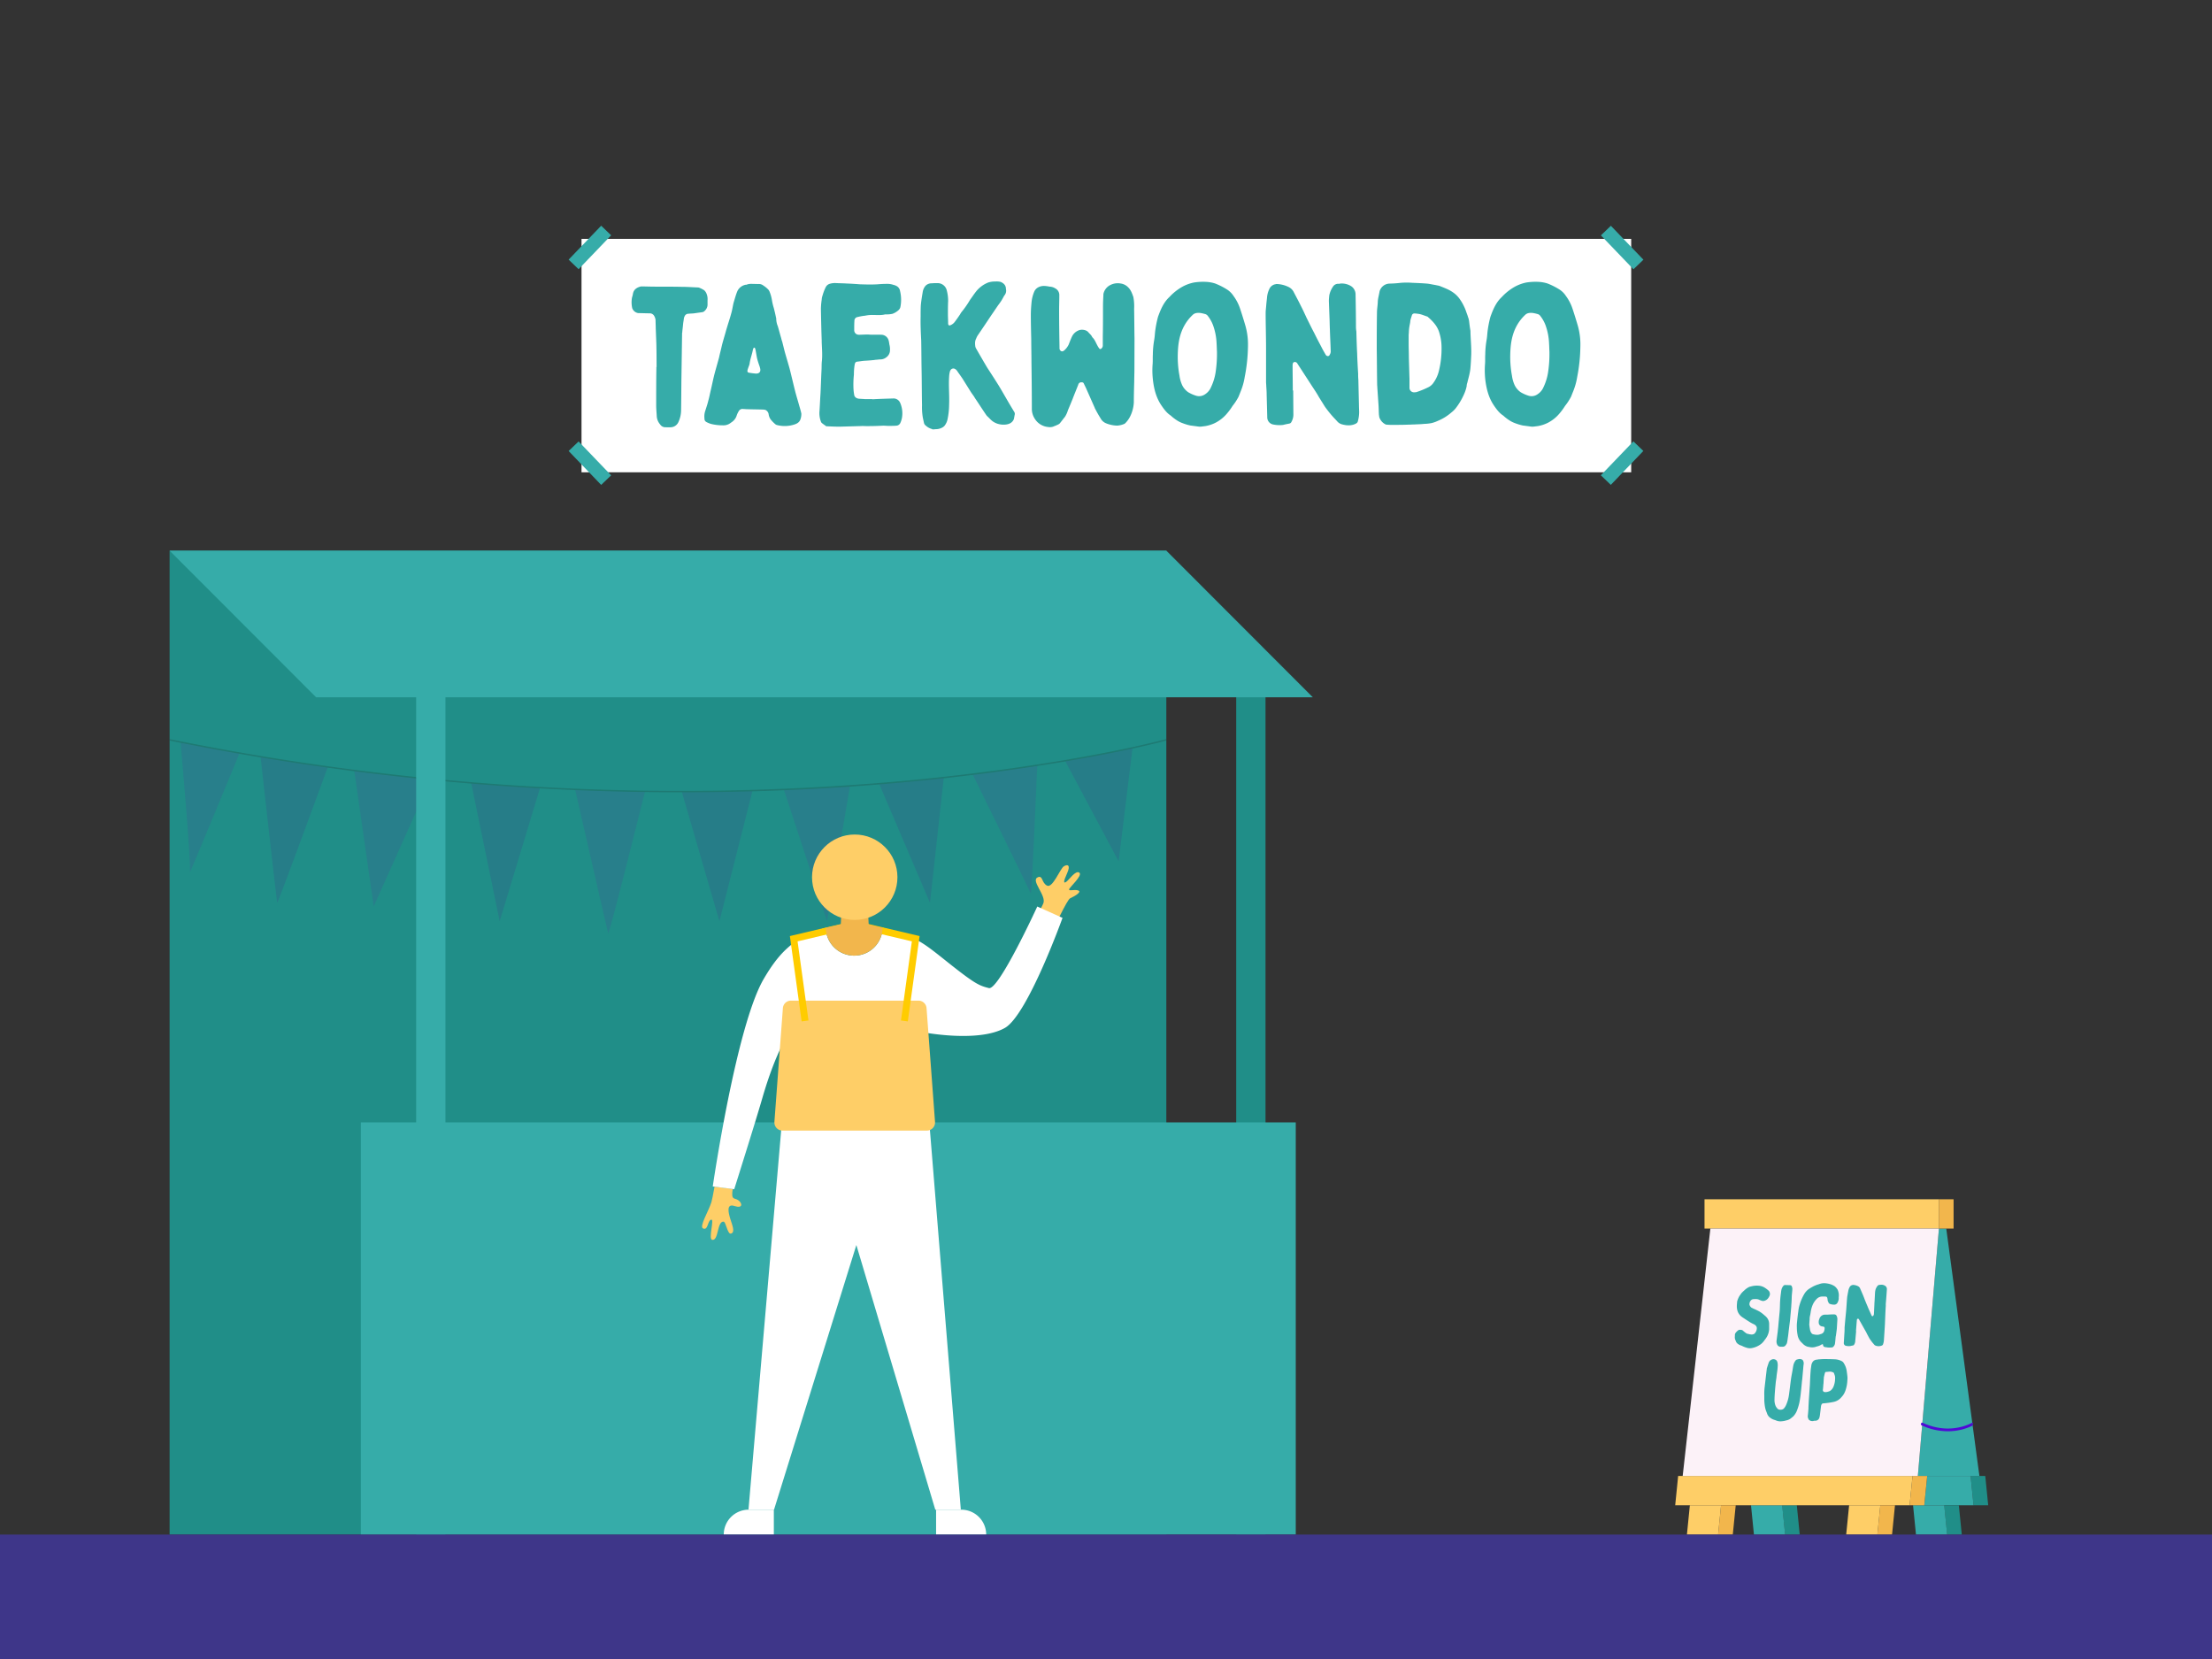 <svg xmlns="http://www.w3.org/2000/svg" viewBox="0 0 1600 1200"><rect x="0" y="0" width="1600" height="1200" fill="#333333" stroke="none"/><defs><style>.cls-1{fill:#208e88;}.cls-2{opacity:0.2;}.cls-3{fill:#474395;}.cls-4{fill:#3e3689;}.cls-5{fill:#13281d;}.cls-6{fill:#36aca9;}.cls-7{fill:#fece67;}.cls-8{fill:#fff;}.cls-9{fill:#fc0;}.cls-10{fill:#f2b64c;}.cls-11{fill:#fcf2f8;}.cls-12{fill:#4f09d6;}</style></defs><g id="Taekwondo"><rect class="cls-1" x="894.19" y="495.4" width="21.19" height="614.6" transform="translate(1809.57 1605.4) rotate(-180)"/><rect class="cls-1" x="122.68" y="398.3" width="720.96" height="711.7" transform="translate(966.32 1508.3) rotate(-180)"/><g class="cls-2"><polygon class="cls-3" points="614.82 568.5 598.2 666.31 566.96 571.11 614.82 568.5"/><path class="cls-3" d="M466.51,572.62S440.57,677,439.91,675,416,571,416,571Z"/><polygon class="cls-3" points="311.5 563.64 270.31 655.67 256.24 557.35 311.5 563.64"/><path class="cls-3" d="M173.3,544.74s-37.31,90.31-36,86.32-6.69-94.32-6.69-94.32Z"/><path class="cls-3" d="M750.26,553.88s-4,94.47-4.65,92.48S703.47,560,703.47,560Z"/><polygon class="cls-4" points="682.65 562.5 672.68 653.01 635.92 566.93 682.65 562.5"/><polygon class="cls-4" points="390.66 569.75 361.43 666.31 340.83 566.31 390.66 569.75"/><path class="cls-4" d="M237.12,554.79s-36.46,99.7-36.64,98.22c-2-15.73-12-105.67-12-105.67Z"/><polygon class="cls-4" points="819.2 540.93 809.13 622.99 770.42 550.33 819.2 540.93"/><polygon class="cls-4" points="544.33 571.89 520.38 666.31 493.16 572.61 544.33 571.89"/><path class="cls-5" d="M493.17,573.11q-41.7,0-83.62-1.9a1861.36,1861.36,0,0,1-287-35.58l.2-1a1860.39,1860.39,0,0,0,286.8,35.56,1802.67,1802.67,0,0,0,228.39-4c101.7-8.33,178.92-24.31,205.54-31.6l.26,1c-26.64,7.3-103.92,23.3-205.69,31.64C590.49,571.16,542,573.11,493.17,573.11Z"/></g><polygon class="cls-6" points="949.61 504.38 228.65 504.38 122.68 398.3 843.64 398.3 949.61 504.38"/><rect class="cls-6" x="301.01" y="453.49" width="21.19" height="656.51" transform="translate(623.22 1563.49) rotate(-180)"/><rect class="cls-6" x="261.01" y="811.85" width="676.24" height="298.15" transform="translate(1198.27 1921.85) rotate(-180)"/><path class="cls-7" d="M696,712.29s20.14,6.53,23.71,4.23,31.09-54.54,34.89-62.9c2.69-5.92-9.89-17.13-3.6-19.21,3.39-1.12,2.4,4.22,6.39,6.2s9.45-12.2,12-13.9,5.34-1.36,2.49,4.92-2.67,7.61-.6,6.18,6.74-8.6,9.45-6.58-7.68,11-7.44,12.22,3.58-.26,6.5.6-1.59,3.84-5.75,5.73-36.44,76.61-43.21,88.64c-5.35,9.51-35.52-.27-35.52-.27Z"/><path class="cls-8" d="M541.51,1092h18.23a0,0,0,0,1,0,0v18a0,0,0,0,1,0,0H523.51a0,0,0,0,1,0,0v0A18,18,0,0,1,541.51,1092Z"/><path class="cls-8" d="M677.11,1092h36.24a0,0,0,0,1,0,0v18a0,0,0,0,1,0,0H695.11a18,18,0,0,1-18-18v0A0,0,0,0,1,677.11,1092Z" transform="translate(1390.45 2202) rotate(-180)"/><path class="cls-7" d="M516.86,858.35c-1.08,5.89-1.9,10-2.29,11.23-2.09,6.7-9,17.75-6,19,3.66,1.61,3.1-5.45,5.78-6.38s-2.26,14.15.82,14.62c4.74.72,3.41-13.44,8.19-13.19,1.74.09,2.85,9.36,5.38,8.65,3.29-.92.81-6.29-.56-10.84s-2.85-11.07,3.08-9.1,6-1.78,2.82-4.13c-2.82-2.11-5.42.42-4.08-8.23Z"/><path class="cls-8" d="M726.87,743.52c-19.5,11-60,3-60,3L695,1092H676.52L619.43,900.56,559.87,1092H541.4l29.79-345.53s-9.63,12.73-19.83,48c-5,17.31-20.28,65.73-20.28,65.73l-15.52-2S532.45,742.07,552.47,708c9.48-16.13,20.52-30.32,44.82-36.86a20.56,20.56,0,0,0,41.11,0h.35c24.3,6.54,28.2,10.11,46.84,24.94,19.51,15.52,22.62,16.85,29.71,18.63s35-59,35-59l18.25,8.21S743.31,734.2,726.87,743.52Z"/><path class="cls-7" d="M670.49,817.78H566a5.87,5.87,0,0,1-5.85-6.3l6.13-82.27a5.85,5.85,0,0,1,5.84-5.43h92.23a5.87,5.87,0,0,1,5.85,5.43l6.13,82.27A5.87,5.87,0,0,1,670.49,817.78Z"/><polygon class="cls-9" points="579.85 738.82 571.34 677.08 617.67 666.15 618.82 671.02 576.91 680.91 584.8 738.14 579.85 738.82"/><polygon class="cls-9" points="656.65 738.82 651.69 738.14 659.58 680.91 617.67 671.02 618.82 666.15 665.16 677.08 656.65 738.82"/><path class="cls-10" d="M638.4,671.13a20.56,20.56,0,0,1-41.11,0l20.56-4.82Z"/><polygon class="cls-10" points="608.05 671.13 628.45 671.13 627.36 647.97 609.13 647.97 608.05 671.13"/><circle class="cls-7" cx="618.25" cy="634.52" r="30.89"/><polygon class="cls-1" points="1427.52 1088.81 1438.12 1088.81 1436 1067.61 1425.4 1067.61 1427.52 1088.81"/><polygon class="cls-6" points="1391.88 1088.81 1427.52 1088.81 1425.4 1067.61 1394 1067.61 1391.88 1088.81"/><polygon class="cls-6" points="1407.78 888.66 1431.76 1067.61 1387.23 1067.61 1402.48 888.66 1407.78 888.66"/><polygon class="cls-1" points="1419.01 1110 1408.41 1110 1406.29 1088.81 1416.89 1088.81 1419.01 1110"/><polygon class="cls-6" points="1408.45 1110 1385.88 1110 1383.76 1088.81 1406.33 1088.81 1408.45 1110"/><polygon class="cls-1" points="1301.8 1110 1291.21 1110 1289.09 1088.81 1299.68 1088.81 1301.8 1110"/><polygon class="cls-6" points="1291.24 1110 1268.67 1110 1266.55 1088.81 1289.12 1088.81 1291.24 1110"/><rect class="cls-10" x="1402.48" y="867.46" width="10.6" height="21.19" transform="translate(2815.56 1756.12) rotate(-180)"/><rect class="cls-7" x="1232.92" y="867.46" width="169.56" height="21.19" transform="translate(2635.4 1756.12) rotate(-180)"/><polygon class="cls-10" points="1381.28 1088.81 1391.88 1088.81 1394 1067.61 1383.4 1067.61 1381.28 1088.81"/><polygon class="cls-7" points="1211.72 1088.81 1381.28 1088.81 1383.4 1067.61 1213.85 1067.61 1211.72 1088.81"/><polygon class="cls-10" points="1357.97 1110 1368.57 1110 1370.69 1088.81 1360.09 1088.81 1357.97 1110"/><polygon class="cls-7" points="1335.4 1110 1357.97 1110 1360.09 1088.81 1337.52 1088.81 1335.4 1110"/><polygon class="cls-10" points="1242.77 1110 1253.37 1110 1255.49 1088.81 1244.89 1088.81 1242.77 1110"/><polygon class="cls-7" points="1220.2 1110 1242.77 1110 1244.89 1088.81 1222.32 1088.81 1220.2 1110"/><polygon class="cls-11" points="1402.48 888.66 1387.23 1067.61 1217.13 1067.61 1237.16 888.66 1402.48 888.66"/><path class="cls-12" d="M1408.89,1035.27A45.12,45.12,0,0,1,1390,1031a1,1,0,1,1,.83-1.82c16.81,7.72,30.25,2.68,35.26.15a1.19,1.19,0,0,1,1.21-.13l-1,1.76.48-.87.37.92-.21.11A40.67,40.67,0,0,1,1408.89,1035.27Z"/><path class="cls-6" d="M1254.88,965.87a3.13,3.13,0,0,1,.81-2.13,9,9,0,0,1,1.9-1.69,3.16,3.16,0,0,1,.46-.18,12,12,0,0,1,1.43.06,2.12,2.12,0,0,1,1.32.62,21.22,21.22,0,0,0,2.39,1.88,1.3,1.3,0,0,0,.3.19c.67.19,1.35.31,2,.5.3.06.68.06,1,.12a3.5,3.5,0,0,0,2.55-.56c.13-.06.2-.19.34-.37a5.63,5.63,0,0,0,1.37-3.44,2.6,2.6,0,0,0-.59-1.82,4.08,4.08,0,0,0-1.4-1.12,25.78,25.78,0,0,1-3.93-2.19c-1.25-.75-2.42-1.56-3.66-2.37a14.9,14.9,0,0,1-2.06-1.51,9.21,9.21,0,0,1-1.95-2.68,10.41,10.41,0,0,1-.85-4.44c0-1.06.12-2.13.22-3.19a1.37,1.37,0,0,1,0-.19,17.58,17.58,0,0,1,1.44-3.56c.44-.75,1-1.38,1.44-2.13a18.8,18.8,0,0,1,2.19-2.18,13.11,13.11,0,0,1,3.08-2.32,4.54,4.54,0,0,1,1.23-.5c.71-.18,1.41-.37,2.11-.5a16,16,0,0,1,5.44,0,10.28,10.28,0,0,1,2.6,1,17.44,17.44,0,0,1,2.64,1.88,6.9,6.9,0,0,1,1,1c0,.06.11.19.16.25s.1.31.15.5a3,3,0,0,1,0,2.31,1.1,1.1,0,0,1-.24.56,8,8,0,0,1-.73,1.25,5.08,5.08,0,0,1-1.9,1.63c-.06,0-.13.06-.19.06a3.27,3.27,0,0,1-3,.13,13.61,13.61,0,0,1-1.45-.57,4.86,4.86,0,0,0-1.89-.5,16.76,16.76,0,0,0-2.57.07,2.6,2.6,0,0,0-1.72,1.06,4,4,0,0,0-.9,2.44.67.67,0,0,0,0,.37,3.83,3.83,0,0,0,1.48,2.25c.54.25,1.08.57,1.68.82,1.33.56,2.7,1.25,4,1.93a23.88,23.88,0,0,1,3.8,2.88,5.94,5.94,0,0,1,1,.88,7.27,7.27,0,0,1,2.29,5.18c0,1.32,0,2.69,0,4.07a12.81,12.81,0,0,1-1.74,5.5,16.27,16.27,0,0,1-1.5,2.12A12.65,12.65,0,0,1,1274,972a15.29,15.29,0,0,1-6.39,3,7.61,7.61,0,0,1-4.3-.18,16.76,16.76,0,0,1-2.9-1.13c-.71-.37-1.45-.56-2.17-.87a2.27,2.27,0,0,1-.53-.32c-.12-.06-.24-.18-.36-.25a4.14,4.14,0,0,1-1.75-2.06c0-.06,0-.12,0-.19a5.27,5.27,0,0,1-.66-3.81C1254.86,966.12,1254.87,966,1254.88,965.87Z"/><path class="cls-6" d="M1295.92,940.8c-.07,1.56-.21,3.06-.28,4.56-.27,3.07-.54,6.07-.81,9.13-.27,2.38-.61,4.75-.89,7.19-.18,1.31-.3,2.69-.48,4.06s-.35,2.44-.52,3.69c-.11.56-.17,1.19-.34,1.75a2.34,2.34,0,0,1-.4,1,10.22,10.22,0,0,1-.58.88,2.53,2.53,0,0,1-2.16,1.06,7.88,7.88,0,0,1-1.19,0,2.93,2.93,0,0,1-2.24-.75,3.46,3.46,0,0,1-.71-1.19,5.22,5.22,0,0,1-.27-2.62c.26-2.19.57-4.32.83-6.44.09-1.07.25-2.13.34-3.13.32-3.62.64-7.19,1-10.75.15-1.69.24-3.38.26-5.06a73.79,73.79,0,0,1,.75-9.07,17.48,17.48,0,0,1,.41-2.56,6.35,6.35,0,0,1,1.28-2.38,1.49,1.49,0,0,1,1.31-.69c1.24.07,2.49.07,3.74.13a1.1,1.1,0,0,1,1,.69,4.38,4.38,0,0,1,.47,2.37c-.05,1.25-.21,2.44-.37,4.19C1296,937.8,1296,939.3,1295.92,940.8Z"/><path class="cls-6" d="M1325.66,950.74a7.42,7.42,0,0,1,1.62.06,1.69,1.69,0,0,1,1.06.75,5.32,5.32,0,0,1,.68,2.94c-.13,2.19-.26,4.31-.39,6.5-.15,1.63-.42,3.25-.62,4.88a5.49,5.49,0,0,1-.21.94c-.06.62-.11,1.25-.17,1.87-.09,1.06-.19,2.13-.34,3.19a4,4,0,0,1-1.34,2.37,1.24,1.24,0,0,1-.91.38,14.61,14.61,0,0,1-2.88.06c-.74-.12-1.42-.19-2.16-.31s-1-.56-1.28-1c-.12-.06,0-.31,0-.44,0-.5-.43-.75-1-.5a.07.07,0,0,1-.07.06,9.89,9.89,0,0,1-3.44,1.44l-.58.19a8.93,8.93,0,0,1-4.77.25,6.14,6.14,0,0,0-1.11-.19,7.83,7.83,0,0,1-3.68-2.19c-.34-.37-.69-.68-1.09-1.06a9.51,9.51,0,0,1-2.73-5.25,28.67,28.67,0,0,1-.53-5.25,24.42,24.42,0,0,1,.09-3.81c.17-1.88.4-3.82.63-5.69.08-.94.29-1.88.37-2.82a22.81,22.81,0,0,1,.79-3.93,35,35,0,0,1,3.19-7.69,11.85,11.85,0,0,1,3.28-3.88c.73-.56,1.59-1,2.38-1.5.46-.25.86-.5,1.38-.75a20.86,20.86,0,0,1,3.81-1.44,6.24,6.24,0,0,1,.71-.25,9.87,9.87,0,0,1,4.23-.44,17.45,17.45,0,0,1,4,.88,1.38,1.38,0,0,1,.48.19,16.41,16.41,0,0,1,1.91,1c.41.31.75.69,1.16,1.06.22.25.38.56.61.81a4.46,4.46,0,0,1,.85,1.75,9.35,9.35,0,0,1,.44,4.13c0,.37-.07.81,0,1.19a6.61,6.61,0,0,1-.81,2.81,2.59,2.59,0,0,1-2.27,1.63,8.61,8.61,0,0,1-3.09-.44,1.85,1.85,0,0,1-1.22-1c-.11-.25-.21-.5-.32-.69a3.3,3.3,0,0,1-.37-1.38,6.53,6.53,0,0,0-.3-1.56,1.19,1.19,0,0,0-1.19-.75,17.37,17.37,0,0,0-3.06,0,5.66,5.66,0,0,0-2.93,1.31,13.73,13.73,0,0,0-3.52,5.19,21.63,21.63,0,0,0-1.24,4.82,26.44,26.44,0,0,1-.58,3,10.19,10.19,0,0,0-.17,1.94c0,.12,0,.18,0,.31-.09,1-.18,2.06-.21,3.06a3.57,3.57,0,0,0,0,1.13c.15,1.12.31,2.18.52,3.31a5.53,5.53,0,0,0,1.1,2.44,1.82,1.82,0,0,0,1,.68,10.56,10.56,0,0,0,3.15.44,5.65,5.65,0,0,0,2-.37,3.24,3.24,0,0,1,.33-.13,3.36,3.36,0,0,0,2.18-1.37,1,1,0,0,0,.22-.32,6.65,6.65,0,0,0,.54-2.62c0-.69-.35-1-1-1.13a6.29,6.29,0,0,1-1.54-.31,2.73,2.73,0,0,1-1.64-1.94,5.9,5.9,0,0,1,.35-3.25,4.78,4.78,0,0,1,1.24-2,4.55,4.55,0,0,1,2-1.06,17.18,17.18,0,0,1,2.57-.06C1323,950.86,1324.35,950.74,1325.66,950.74Z"/><path class="cls-6" d="M1341.91,970.49a4.9,4.9,0,0,1-.82,2.19.94.94,0,0,1-.67.5c-.63.13-1.33.25-2,.44a9.3,9.3,0,0,1-3-.13,2,2,0,0,1-1.74-2.25c.15-2.37.29-4.68.44-7.06.08-.94.1-1.81.12-2.75,0-.44,0-.88,0-1.25.31-3.56.63-7.13,1-10.69s.52-7.31.84-10.94c.08-.88.28-1.69.42-2.56s.34-1.69.47-2.5a8.69,8.69,0,0,1,.9-2.44,2.89,2.89,0,0,1,2.14-1.57,1,1,0,0,1,.45-.06,8.59,8.59,0,0,1,3.54.94,3.15,3.15,0,0,1,1.53,1.75c.62,1.44,1.25,2.81,1.82,4.19.51,1.19,1,2.44,1.42,3.62l1.08,2.63c.31.75.62,1.5.93,2.19.61,1.56,1.29,3.06,2,4.62.31.75.68,1.5,1,2.25a.75.75,0,0,0,.4.38.65.65,0,0,0,.85-.38,2.12,2.12,0,0,0,.43-1.31c.13-2.19.2-4.37.33-6.56,0-1.25.16-2.5.21-3.82.09-1.68.18-3.37.27-5.12.06-.63.17-1.19.29-1.81a8,8,0,0,1,1.36-2.69,2.11,2.11,0,0,1,1.9-.94,1,1,0,0,0,.44-.06,5.06,5.06,0,0,1,3.48.87,2.85,2.85,0,0,1,1.08,2.63c-.23,3.37-.47,6.75-.77,10.13a10.44,10.44,0,0,0,0,1.37c-.14,2.31-.28,4.63-.36,6.88s-.19,4.31-.26,6.44c0,.62-.1,1.18-.1,1.81-.17,2.62-.34,5.31-.51,7.94-.08.81-.08,1.56-.15,2.31a11.86,11.86,0,0,1-.69,2.88,1.39,1.39,0,0,1-.75.68,6.07,6.07,0,0,1-4.45.13,2.68,2.68,0,0,1-1.23-.88c-.45-.56-.91-1.06-1.36-1.62a33.82,33.82,0,0,1-2.11-3c-.53-1-1.07-2-1.61-3-.62-1.38-1.44-2.69-2.2-4.07-1.18-2.12-2.43-4.31-3.61-6.43a.81.81,0,0,0-.77-.5.69.69,0,0,0-.68.56,2.78,2.78,0,0,0-.12.69c-.23,2.56-.39,5.12-.62,7.68h.13Z"/><path class="cls-6" d="M1302.67,1006.59c-.16,1.75-.37,3.43-.65,5.18a35.78,35.78,0,0,1-2,7.88,13.09,13.09,0,0,1-2.8,4.75c-.27.25-.6.5-.88.75s-.4.31-.54.44a7.72,7.72,0,0,1-3.15,1.69c-.51.12-1.08.25-1.66.43a16.74,16.74,0,0,1-3.1.38,7.62,7.62,0,0,1-2.89-.5c-.72-.31-1.57-.56-2.3-.81a10.33,10.33,0,0,1-3-1.88,6.53,6.53,0,0,1-1.48-2.31c-.2-.56-.4-1.19-.66-1.75a15.59,15.59,0,0,1-.86-3,35.91,35.91,0,0,1-.47-3.82c-.07-.68-.06-1.43-.06-2.12v-2.25a40.84,40.84,0,0,1,.25-6.32c.44-3.62.83-7.25,1.28-10.94.07-.81.21-1.62.28-2.43a2.32,2.32,0,0,1,.19-.69c.35-1.13.7-2.25,1.11-3.38a3.78,3.78,0,0,1,2-2.37,3.17,3.17,0,0,1,3.71.5,3.31,3.31,0,0,1,.64,1.25,9.19,9.19,0,0,1,.21,3.25c-.08,2.25-.53,4.5-.79,6.75,0,.38-.06.69-.09,1.06-.07.69-.19,1.38-.31,2.07-.05.5-.15,1-.2,1.5-.2,2.25-.46,4.5-.6,6.75-.16,1.81-.26,3.69-.3,5.5a11.49,11.49,0,0,0,.47,3.87,6.76,6.76,0,0,0,2.09,3.26c.18.06.35.18.54.25a4.17,4.17,0,0,0,2.63-.07,2.69,2.69,0,0,0,1.33-1,10.58,10.58,0,0,0,1.64-2.94,27.21,27.21,0,0,0,1.8-6.87c.52-3.75.91-7.44,1.43-11.19.32-2.19.76-4.31,1.14-6.5.16-1.07.31-2.13.53-3.19a8.52,8.52,0,0,1,1.92-4c.14-.13.27-.25.4-.25a10.08,10.08,0,0,1,2-.5,3.65,3.65,0,0,1,1.6.25,1.61,1.61,0,0,1,1.11.87,4.23,4.23,0,0,1,.47,2.5c-.15,1-.24,1.94-.32,2.94-.26,2.88-.51,5.69-.77,8.57h-.06C1303.23,1001,1303,1003.77,1302.67,1006.59Z"/><path class="cls-6" d="M1308.37,1012.77c.22-3.12.44-6.31.65-9.44.15-1.68.17-3.31.26-5,.13-2.12.19-4.25.38-6.37.06-1.38.31-2.75.49-4.13a6.36,6.36,0,0,1,.85-2.5,3.73,3.73,0,0,1,2-1.62,3.33,3.33,0,0,1,1.33-.25,6.25,6.25,0,0,0,.89-.19,6.4,6.4,0,0,0,1.07-.06,47.12,47.12,0,0,1,6-.13c1.56,0,3.18.06,4.74.13a11.81,11.81,0,0,1,4.71,1.12,4,4,0,0,1,2.08,1.94,14,14,0,0,1,2,5.75c.19,1.38.38,2.75.51,4.13a18.68,18.68,0,0,1-.1,2.56,24.57,24.57,0,0,1-1,5.94,16.06,16.06,0,0,1-1.29,3.25,11.23,11.23,0,0,1-1.85,2.56c-.14.19-.35.38-.49.56a9.86,9.86,0,0,1-5.2,3,53.22,53.22,0,0,1-6.15.94c-.57.06-1.13.13-1.63.13a1.38,1.38,0,0,0-.73.37,3.32,3.32,0,0,0-.71,1.75l-.69,5.63c-.06.62-.18,1.31-.3,1.94a5.43,5.43,0,0,1-.35,1.12,3,3,0,0,1-2.59,1.75,4.92,4.92,0,0,1-.94,0,1.14,1.14,0,0,0-.45.13,2,2,0,0,1-1,.12,3.29,3.29,0,0,1-1-.12,3.62,3.62,0,0,1-1-.5c-.55-.25-.68-.82-.95-1.32a4,4,0,0,1-.25-2.12c.22-1.81.32-3.56.48-5.38h-.06C1308.16,1016.59,1308.27,1014.65,1308.37,1012.77Zm10.57-12c-.13,1.5-.2,3-.4,4.5a1.38,1.38,0,0,0,1.23,1.63c.25.06.5,0,.75.06a7.67,7.67,0,0,0,2.29-.5,3.88,3.88,0,0,0,1.65-.94,7.09,7.09,0,0,0,1.79-2.62,15,15,0,0,0,1.11-5.44,6.81,6.81,0,0,0-.51-3.38,2.35,2.35,0,0,1-.15-.43,1.27,1.27,0,0,0-1-1.07,5,5,0,0,0-2.34-.44l-2.26.19c-.69,0-.89.13-1.08.82-.33,1-.49,2.06-.77,3.06a.44.44,0,0,0,0,.25c-.12,1.44-.19,2.87-.26,4.31Z"/><rect class="cls-4" y="1110" width="1600" height="90"/><rect class="cls-8" x="420.63" y="172.78" width="759.26" height="168.85"/><rect class="cls-6" x="1168.32" y="162" width="10" height="33.99" transform="translate(202.85 862.3) rotate(-43.82)"/><rect class="cls-6" x="409.68" y="174" width="33.99" height="10" transform="translate(2.1 362.91) rotate(-46.18)"/><rect class="cls-6" x="421.68" y="318" width="10" height="33.99" transform="translate(-113.12 388.75) rotate(-43.82)"/><rect class="cls-6" x="1156.32" y="330" width="33.99" height="10" transform="translate(119.2 949.6) rotate(-46.18)"/><path class="cls-6" d="M474.75,248.57c-.14-3.75-.28-7.5-.43-11.11,0-2-.14-4-.14-6.06a7.58,7.58,0,0,0-1.16-3.17,3.66,3.66,0,0,0-2.88-1.59c-2.74,0-5.48-.15-8.37-.15a5.5,5.5,0,0,1-4.47-3.6,19.46,19.46,0,0,1-.15-7.65,23.81,23.81,0,0,0,.73-3c.57-2.74,2.59-4.18,5.19-4.9a2.07,2.07,0,0,1,1-.15c3.17,0,6.49.15,9.81.15,6.49,0,13,0,19.48.14,3.75,0,7.5.29,11.25.43a3.83,3.83,0,0,1,1.73.44,20.64,20.64,0,0,1,3,1.58,6.5,6.5,0,0,1,1.44,1.88,10.24,10.24,0,0,1,1,5.48v2.6a6.1,6.1,0,0,1-2,4.9,3,3,0,0,1-1.73,1l-6.2.87c-1.3.14-2.74.14-4,.29a2.85,2.85,0,0,0-2.6,1.73,5,5,0,0,0-.57,1.58c-.15,1.45-.44,2.75-.58,4.19-.15,1.87-.43,3.75-.58,5.48a1.9,1.9,0,0,1-.14.87c-.15,9.81-.29,19.76-.44,29.72-.14,8.65-.14,17.45-.28,26.11a20.8,20.8,0,0,1-2,8.8,6.29,6.29,0,0,1-5.2,3.61c-1.44.14-2.88,0-4.47,0a4.4,4.4,0,0,1-3.46-2,10,10,0,0,1-2.46-5.63c-.14-2.74-.43-5.48-.43-8.37,0-8.65,0-17.45.14-26.25v-1.3h.15C474.9,259.82,474.9,254.19,474.75,248.57Z"/><path class="cls-6" d="M548.48,205.43a5.33,5.33,0,0,1,3.75,1.15,18.54,18.54,0,0,1,3.61,3,5.92,5.92,0,0,1,.72,1.16,28.09,28.09,0,0,1,1.87,6.78,42.57,42.57,0,0,0,1.3,5.34c.58,2.3,1.15,4.61,1.59,6.92a1.12,1.12,0,0,1,.14.58,14.6,14.6,0,0,0,1.16,5.63c.86,2.88,1.58,5.77,2.45,8.65a14.84,14.84,0,0,0,.72,2.45c.58,2.31,1.15,4.62,1.73,6.93,1.16,4.18,2.45,8.37,3.61,12.55,1.44,5.63,2.74,11.4,4.18,17,.87,3.31,1.88,6.49,2.74,9.66.58,2,1.16,3.9,1.59,5.92a11.47,11.47,0,0,1-.72,4.32c-.87,2.31-2.89,3.18-4.91,3.76a22.22,22.22,0,0,1-12.26.14.71.71,0,0,0-.43-.14,22.86,22.86,0,0,1-3.32-3.18,8,8,0,0,1-2-4.33,4.13,4.13,0,0,0-2.6-3.31c-.43,0-.86-.15-1.3-.15-4-.14-8.08-.14-12.12-.29-.72,0-1.58-.14-2.45-.14a3,3,0,0,0-3,1.3,16.15,16.15,0,0,0-1.58,3.17,9,9,0,0,1-3.9,5.19,11.62,11.62,0,0,1-1.73,1.16,8.19,8.19,0,0,1-4.18,1,35.84,35.84,0,0,1-8.8-1,18.23,18.23,0,0,1-3.47-1.44,2.56,2.56,0,0,1-1.3-2.46,12.6,12.6,0,0,1,.58-5.62c.72-2.31,1.59-4.76,2.16-7.22.73-2.45,1.16-4.9,1.74-7.35.86-3.61,1.58-7.22,2.45-10.82,1.15-4.48,2.45-8.81,3.61-13.13.57-2.74,1.29-5.34,1.87-7.94s1.44-5.34,2.17-7.93c.57-1.88,1-3.61,1.58-5.49,1.16-3.89,2.45-7.64,3.46-11.54.58-2.16.87-4.47,1.45-6.78.86-2.74,1.58-5.63,2.74-8.37a8.32,8.32,0,0,1,6.06-4.61H540c1.88-.87,3.76-.58,5.78-.58ZM547,270.21c2.17,0,3.32-1.3,2.89-3.46a15.24,15.24,0,0,0-.72-2.46c-.58-1.73-1.16-3.46-1.59-5.19-.43-2.16-.72-4.18-1.15-6.35-.15-.29-.15-.58-.29-.86-.29-.58-.72-.58-1.16,0-.14.28-.28.86-.43,1.29-.58,3.18-1.87,6.35-2.31,9.67a6.27,6.27,0,0,1-.43,1.59c-.29.86-.72,1.87-1,2.88-.43,1.45-.14,2.17,1.3,2.31,1.59.29,3,.43,4.47.58Z"/><path class="cls-6" d="M645.71,288.24a5.23,5.23,0,0,1,5.48,3.32,19,19,0,0,1,1.16,11,16.27,16.27,0,0,1-1.16,3.47,3.36,3.36,0,0,1-2.74,1.87c-2,.15-3.89.15-5.91.15-1.16,0-2.31-.15-3.61-.15-3.17.15-6.49.29-9.66.29-2.31.15-4.48-.14-6.64,0l-15.29.43c-3,0-6.06-.14-9.09-.28h-.58c-1.15-.87-2.31-1.59-3.32-2.46a2.34,2.34,0,0,1-.58-1,17.16,17.16,0,0,1-1-7.64c.29-4.33.44-8.52.73-12.7.28-5.63.43-11.25.72-16.88.14-2.16,0-4.47.29-6.64.43-4.61,0-9.23-.15-13.7v-1.16c-.29-7.64-.43-15.14-.58-22.79a53.72,53.72,0,0,1,.58-6.64,10.17,10.17,0,0,1,.58-2.88,34,34,0,0,1,2.45-6.35,4.81,4.81,0,0,1,2.6-2.16,13.2,13.2,0,0,1,4.76-.58c2.45.14,4.9.14,7.36.29,3.17.14,6.35.29,9.52.57,4.47.15,8.94.29,13.42,0a72.34,72.34,0,0,1,7.79-.28,14.82,14.82,0,0,1,3.46.72,8.17,8.17,0,0,1,2,.72,4.89,4.89,0,0,1,2.74,3.75,26.86,26.86,0,0,1,.29,11.25,4.18,4.18,0,0,1-1.3,2.46,13,13,0,0,1-4.47,2.74,19.51,19.51,0,0,1-4.19.43h-1.15c-2.74.72-5.63.43-8.51.43a24.31,24.31,0,0,0-5.63.44c-.58.14-1.3.14-2,.28a36,36,0,0,0-3.61.72,2.72,2.72,0,0,0-2.45,2.89c-.14,1.88-.14,3.75-.14,5.63v1.3a3.24,3.24,0,0,0,2.31,2.88,4.54,4.54,0,0,0,1.44.14c1.59,0,3.32-.14,4.9-.14h1.73c3,.29,6.06,0,9,.14a5.61,5.61,0,0,1,5.63,4.62c.29,1,.29,2,.57,3a12.91,12.91,0,0,1,.29,3.32,6.25,6.25,0,0,1-2.59,5.34,7,7,0,0,1-4.33,1.58c-1.3,0-2.6.29-3.9.29a1.77,1.77,0,0,1-.86.15c-2.46.29-4.91.43-7.22.57-1.58.15-3.17.44-4.61.58s-1.73.87-2,2a41.5,41.5,0,0,0-.58,7.36,66.88,66.88,0,0,0-.29,10.68,31.55,31.55,0,0,0,.43,3.6c.15,2,1.59,2.89,3.32,3.18,1.44.14,2.89.14,4.33.28h5.48v.15C635.76,288.53,640.81,288.39,645.71,288.24Z"/><path class="cls-6" d="M674.13,310.32a10.51,10.51,0,0,1-4.47-2.46,3.17,3.17,0,0,1-1.3-1.87c-.29-1.3-.58-2.6-.87-4a45,45,0,0,1-.57-8.8c-.15-8.08-.15-16.31-.29-24.38-.15-7.51-.15-15-.29-22.37-.29-5.77-.58-11.54-.43-17.31,0-2.74,0-5.48.14-8.22.29-3.32.87-6.64,1.44-10.1a9.42,9.42,0,0,1,1.88-4,6.08,6.08,0,0,1,4.62-1.88c1.44-.14,2.88-.14,4.32-.14a6.81,6.81,0,0,1,6.5,5.19,29,29,0,0,1,1,7.79c-.15,3.18-.15,6.35-.15,9.38,0,2.31.15,4.47.15,6.64,0,1.87,1,1.87,2.3,1.15a7.19,7.19,0,0,0,2.31-1.87c1.45-1.88,2.74-3.76,4-5.63a11.73,11.73,0,0,1,1.45-2.17,67.48,67.48,0,0,0,5.77-8.36c1.58-2.17,3-4.33,4.61-6.35a21.32,21.32,0,0,1,8.51-6.2,15.59,15.59,0,0,1,5.2-.73,11.89,11.89,0,0,1,3.89.29c2,.87,3.47,2.17,3.75,4.48v.57a5.22,5.22,0,0,1-1,4.62,9.29,9.29,0,0,0-.72,1.15,34.09,34.09,0,0,1-3.6,5.63c-1.73,2.45-3.32,4.9-5.05,7.36-3.32,5-6.64,9.95-10,14.86a11.58,11.58,0,0,0-1.15,2.31c-1,1.87-.87,3.89-.58,5.91a5.39,5.39,0,0,0,.72,1.59c2.45,4.33,4.91,8.51,7.36,12.69.29.44.58,1,1,1.59,2.6,4,5.34,8.22,7.94,12.41,3.31,5.48,6.34,11,9.66,16.45l1.3,2.16a2.92,2.92,0,0,1,.58,1.88c-.29,1.15-.44,2.45-.72,3.6-1,2.45-3.18,3.61-5.78,3.9a14.15,14.15,0,0,1-5.48-.43,12.32,12.32,0,0,1-5.34-3l-2.16-2.16a6.17,6.17,0,0,1-1.3-1.44c-2.74-4-5.34-8.08-8.08-12.12-.86-1.59-2-2.89-3-4.47-1.87-3-3.89-6.21-5.77-9.24-1.3-2-2.74-3.89-4-5.77a3.65,3.65,0,0,0-.72-.86c-1.59-1.73-3.89-1.3-4.62,1.15a18.1,18.1,0,0,0-.57,3.9c-.44,6.63.29,13.41,0,20.05a52.77,52.77,0,0,1-1.16,10.68,11.29,11.29,0,0,1-2.16,4.61,6.6,6.6,0,0,1-1.16,1,9.64,9.64,0,0,1-4.9,1.45c-.72,0-1.3.14-2,.14h-.72C674.27,310.46,674.27,310.32,674.13,310.32Z"/><path class="cls-6" d="M820.56,266.89c0,3-.14,6.06-.14,9.09-.14,4.9-.29,9.95-.29,15.15a25.7,25.7,0,0,1-2.74,10.24,19.14,19.14,0,0,1-3.46,4.76c-.29.15-.44.44-.58.44a16.35,16.35,0,0,1-5.19,1.29,22.69,22.69,0,0,1-8.23-1.73,7.87,7.87,0,0,1-3.89-3.61c-1.45-2.3-2.74-4.61-4-7.06-.15-.15-.15-.44-.29-.73-1.88-4.18-3.75-8.51-5.63-12.69-.72-1.73-1.58-3.32-2.31-4.91a1.39,1.39,0,0,0-1.29-.57,2.24,2.24,0,0,0-2.6,1.73c-1.3,3.32-2.74,6.78-4,10.1-1.15,2.88-2.31,5.62-3.46,8.36a18.14,18.14,0,0,1-2.17,4.77c-1.3,1.58-2.45,3.17-3.75,4.76a5.82,5.82,0,0,1-2,1.15,8.25,8.25,0,0,1-1.73.72,7.17,7.17,0,0,1-4.62.72,12.67,12.67,0,0,1-9.66-5.91,13.14,13.14,0,0,1-2.17-7.5c0-11.11-.14-22.37-.28-33.48,0-5.48-.15-11-.15-16.44-.14-5.77-.29-11.69-.29-17.46a86.59,86.59,0,0,1,.44-8.66,26.08,26.08,0,0,1,2.16-8.8,6.53,6.53,0,0,1,3.17-3c2.74-1.29,5.34-.72,7.94-.28a7.92,7.92,0,0,1,4,1.29,5.33,5.33,0,0,1,2.88,4.91c0,3.61-.14,7.36-.14,11,0,9.09.14,18.18.29,27.13a2.58,2.58,0,0,0,.29,1.44c.72,1.15,1.87,1.44,3.17.29a12.88,12.88,0,0,0,3.17-4.19c.73-1.87,1.45-3.75,2.31-5.62a9,9,0,0,1,4.91-4.62c1.87-.86,5.48-.58,7.07,1.44,1,1.16,2.16,2,2.74,3.47,1.87,1.73,2.6,4,3.75,6.06a14.1,14.1,0,0,0,1.15,1.87c.58.87,1.16.87,1.88.15a2.93,2.93,0,0,0,.86-2.17v-6.2c.15-7.36.15-14.57.15-21.93,0-2.74.14-5.63.29-8.37v-.58a9.35,9.35,0,0,1,4.9-6.49,11.78,11.78,0,0,1,7.65-1.15,9.31,9.31,0,0,1,5.48,2.88c1.88,1.88,2.74,4.33,3.61,6.78a35.09,35.09,0,0,1,.58,8.66c.14,6.92.14,14,.28,21.5Z"/><path class="cls-6" d="M900.34,272.66a46.43,46.43,0,0,1-2.74,10l-1.73,4.32a40.07,40.07,0,0,1-4.33,6.64,44.13,44.13,0,0,1-3.9,5.34,27.18,27.18,0,0,1-8.36,6.78,26,26,0,0,1-7.36,2.45l-3.46.43h-1l-6.5-.86a37.16,37.16,0,0,1-5.33-1.59,19.77,19.77,0,0,1-4.62-2.31,32.42,32.42,0,0,1-3.75-2.88,3.24,3.24,0,0,0-.72-.58c-2.74-1.88-4.62-4.47-6.5-7.21-3.6-5.34-5.19-11.26-6-17.6a60.18,60.18,0,0,1-.29-12.56c.14-2.16,0-4.47.14-6.63a65,65,0,0,1,1-10.68c.29-1.73.43-3.61.58-5.34a78.24,78.24,0,0,1,2.16-11.25c1.88-5.19,4-10.39,8.23-14.28a38.46,38.46,0,0,1,9.23-7.36,29.46,29.46,0,0,1,8.66-3.17,43.28,43.28,0,0,1,8.65-.44,25.84,25.84,0,0,1,6.49,1.16,49.9,49.9,0,0,1,8.37,4.18,15.61,15.61,0,0,1,4.91,4.76,33.19,33.19,0,0,1,4.9,9.52c1.3,3.9,2.45,7.65,3.61,11.55a49.62,49.62,0,0,1,2,15.72A120.86,120.86,0,0,1,900.34,272.66ZM880,248.57a43.51,43.51,0,0,0-2.6-13.42,25.33,25.33,0,0,0-3.75-6.64,3.61,3.61,0,0,0-2.31-1.44,25.9,25.9,0,0,0-3.32-.72c-2-.15-3.89,0-5.33,1.44a31.28,31.28,0,0,0-6.06,7.79c-3.18,5.77-4.33,12-4.62,18.32a74.44,74.44,0,0,0,1.15,17.9,24.17,24.17,0,0,0,2,6.92,13.36,13.36,0,0,0,4.33,5,26.26,26.26,0,0,0,5.48,2.45,7.4,7.4,0,0,0,6.5-.86,11.27,11.27,0,0,0,4.47-5.2,38.65,38.65,0,0,0,3.32-10.67,89.72,89.72,0,0,0,1-15.15C880.14,252.46,880.14,250.59,880,248.57Z"/><path class="cls-6" d="M935.54,300.22a10.78,10.78,0,0,1-1.44,5,2,2,0,0,1-1.45,1.15c-1.44.29-3,.58-4.61,1a22.43,22.43,0,0,1-6.93-.29,5.26,5.26,0,0,1-4.47-5.19c-.14-5.48-.29-10.82-.43-16.3,0-2.17-.15-4.19-.29-6.35,0-1-.15-2-.15-2.89V251.74c0-8.37-.29-16.88-.29-25.25,0-2,.29-3.89.44-5.91s.43-3.9.58-5.77a18,18,0,0,1,1.58-5.63,5.9,5.9,0,0,1,4.62-3.61,2.21,2.21,0,0,1,1-.14,21.27,21.27,0,0,1,8.37,2.16,8.19,8.19,0,0,1,3.89,4c1.73,3.32,3.46,6.5,5,9.67,1.44,2.74,2.74,5.63,4,8.37l3,6.06c.87,1.73,1.73,3.46,2.6,5.05,1.73,3.6,3.6,7.07,5.48,10.67.87,1.73,1.87,3.47,2.88,5.2a2,2,0,0,0,1,.86,1.39,1.39,0,0,0,1.88-.86,4.49,4.49,0,0,0,.72-3c-.14-5.05-.43-10.1-.57-15.15-.15-2.89-.15-5.77-.29-8.8-.15-3.9-.29-7.79-.44-11.83,0-1.44.15-2.74.29-4.19a16.88,16.88,0,0,1,2.6-6.2,4.42,4.42,0,0,1,4.18-2.16,2.05,2.05,0,0,0,1-.15,12.63,12.63,0,0,1,8.23,2,7.2,7.2,0,0,1,3,6.06c.14,7.79.28,15.58.28,23.37a24.4,24.4,0,0,0,.29,3.18c.15,5.34.29,10.67.58,15.87.14,5.05.43,9.95.72,14.86a38.93,38.93,0,0,0,.15,4.18c.14,6.06.28,12.26.43,18.32,0,1.88.14,3.61.14,5.34a25.41,25.41,0,0,1-1,6.64c-.29.86-.86,1.15-1.58,1.59-3.32,1.58-6.78,1.29-10.25.28a7,7,0,0,1-3-2c-1.15-1.3-2.31-2.45-3.46-3.75a82.7,82.7,0,0,1-5.48-6.92l-4.33-6.93c-1.73-3.17-3.9-6.2-5.92-9.38-3.17-4.9-6.49-10-9.66-14.86a2.08,2.08,0,0,0-1.88-1.15c-.86.14-1.3.43-1.44,1.3a6.12,6.12,0,0,0-.14,1.59c0,5.91.14,11.83.14,17.74h.29Z"/><path class="cls-6" d="M996,226.2c0-2.45.44-4.9.58-7.35,0-2.74.87-5.34,1.3-8.08a7.68,7.68,0,0,1,7.07-5.63,81.35,81.35,0,0,0,8.37-.58,53.7,53.7,0,0,1,8.22,0c3.61.15,7.21.29,10.68.58,1.73.15,3.46.58,5.19.87,1,.14,2,.43,3,.57.29.15.72.15,1,.29,3.17,1.3,6.49,2.46,9.38,4.48a19.43,19.43,0,0,1,5.62,5.77,32.26,32.26,0,0,1,2.74,4.9c.87,1.73,1.45,3.75,2.17,5.63.29.72.43,1.44.72,2.16s.43,1.59.58,2.31c.28,2.45.57,4.76,1,7.21v.73c.14,5.48.72,10.82.57,16.3-.14,3.17-.28,6.49-.57,9.66-.29,3.75-1.45,7.36-2.31,11a7.12,7.12,0,0,0-.43,2.31,27.23,27.23,0,0,1-1.88,5.77,47.54,47.54,0,0,1-6.2,10.39,19,19,0,0,1-3,2.88,34.92,34.92,0,0,1-9.81,6.06,23.59,23.59,0,0,1-4.48,1.59,32.69,32.69,0,0,1-5.33.58c-2.46.28-4.91.28-7.36.43-1.44,0-2.89.14-4.48.14-3.75.15-7.5.15-11.25.15a33.73,33.73,0,0,1-3.89-.15,1.74,1.74,0,0,1-1.16-.29,8.83,8.83,0,0,1-4.33-5.05c-.14-.57-.14-1.15-.28-1.73-.15-2.31-.15-4.47-.29-6.78-.29-4.18-.58-8.51-.87-12.69,0-.87-.14-1.74-.14-2.6-.15-8.37-.15-16.74-.29-25.25C995.84,244,995.84,235.15,996,226.2Zm23.52,47.33v7.07a3.27,3.27,0,0,0,3,3.17,10.51,10.51,0,0,0,2-.14,62.89,62.89,0,0,0,9.09-3.76,10.06,10.06,0,0,0,2.74-2.3,24.61,24.61,0,0,0,4.47-9.38,67.26,67.26,0,0,0,1.88-17.75,36,36,0,0,0-2-11c-1.59-4.19-4.47-7.22-7.79-10.1a1.24,1.24,0,0,0-.72-.43c-1.74-.58-3.47-1.3-5.2-1.73a31.48,31.48,0,0,0-3.61-.44,1.92,1.92,0,0,0-2.16,1.45c-.29,1-.72,2.16-1,3.31-.14.72-.14,1.45-.29,2.17-.29,1.44-.57,2.88-.72,4.33s-.14,2.88-.29,4.18v6.06c0,3.61.15,7.07.15,10.67C1019.21,263.86,1019.36,268.62,1019.5,273.53Z"/><path class="cls-6" d="M1140.83,272.66a47,47,0,0,1-2.74,10q-.87,2.16-1.73,4.32a40.72,40.72,0,0,1-4.33,6.64,46.39,46.39,0,0,1-3.9,5.34,27.1,27.1,0,0,1-8.37,6.78,26,26,0,0,1-7.35,2.45l-3.47.43h-1l-6.49-.86a37.66,37.66,0,0,1-5.34-1.59,19.9,19.9,0,0,1-4.61-2.31,31.59,31.59,0,0,1-3.75-2.88,3.32,3.32,0,0,0-.73-.58c-2.74-1.88-4.61-4.47-6.49-7.21-3.6-5.34-5.19-11.26-6.06-17.6a61.57,61.57,0,0,1-.29-12.56c.15-2.16,0-4.47.15-6.63a65,65,0,0,1,1-10.68c.29-1.73.43-3.61.58-5.34a76.9,76.9,0,0,1,2.16-11.25c1.87-5.19,4-10.39,8.22-14.28a38.52,38.52,0,0,1,9.24-7.36,29.5,29.5,0,0,1,8.65-3.17,43.38,43.38,0,0,1,8.66-.44,25.92,25.92,0,0,1,6.49,1.16,49.9,49.9,0,0,1,8.37,4.18,15.47,15.47,0,0,1,4.9,4.76,33,33,0,0,1,4.91,9.52c1.3,3.9,2.45,7.65,3.61,11.55a49.62,49.62,0,0,1,2,15.72A120.86,120.86,0,0,1,1140.83,272.66Zm-20.34-24.09a43.51,43.51,0,0,0-2.6-13.42,25.33,25.33,0,0,0-3.75-6.64,3.61,3.61,0,0,0-2.31-1.44,26.27,26.27,0,0,0-3.32-.72c-2-.15-3.89,0-5.34,1.44a31.75,31.75,0,0,0-6.06,7.79c-3.17,5.77-4.32,12-4.61,18.32a74.44,74.44,0,0,0,1.15,17.9,23.85,23.85,0,0,0,2,6.92,13.28,13.28,0,0,0,4.33,5,26.26,26.26,0,0,0,5.48,2.45,7.38,7.38,0,0,0,6.49-.86,11.29,11.29,0,0,0,4.48-5.2,38.3,38.3,0,0,0,3.31-10.67,87.68,87.68,0,0,0,1-15.15C1120.63,252.46,1120.63,250.59,1120.49,248.57Z"/></g></svg>